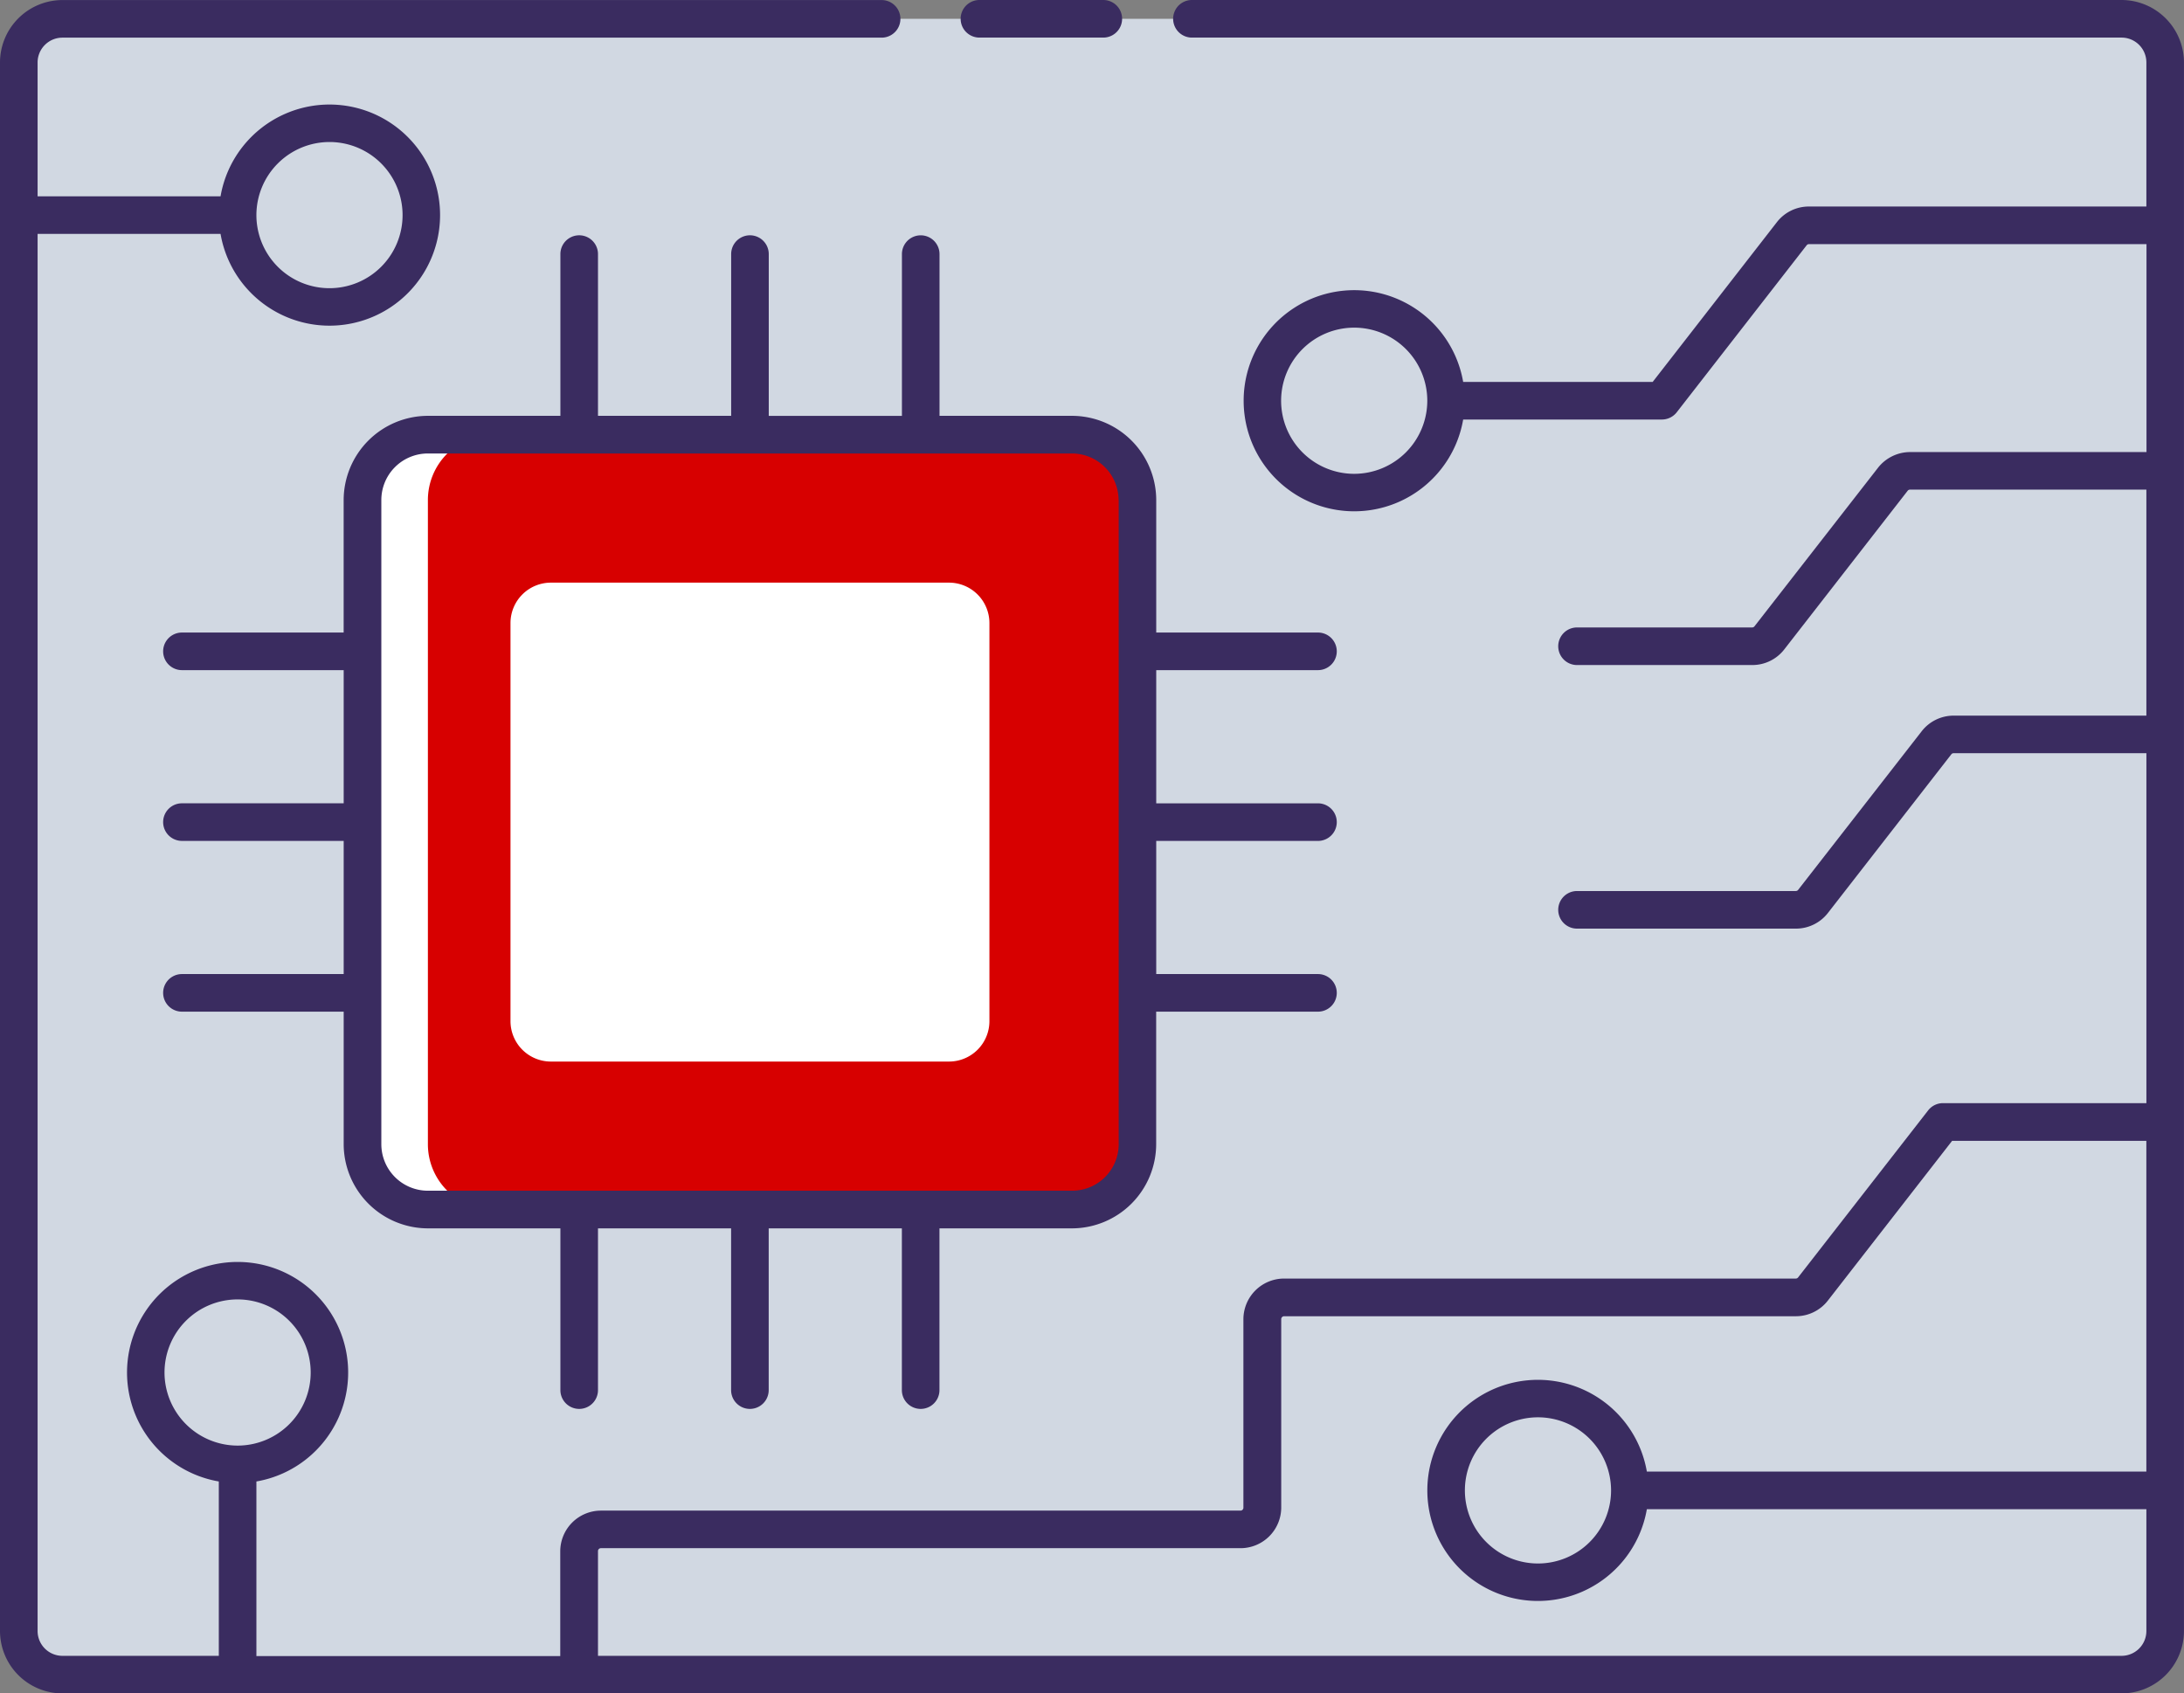 <?xml version="1.0" encoding="UTF-8"?>
<svg xmlns="http://www.w3.org/2000/svg" width="75.061" height="58.202" viewBox="0 0 75.061 58.202">
  <rect x="0" y="0" width="75.061" height="58.202" fill="#808080" stroke="none"/>
  <g id="Group_5658" data-name="Group 5658" transform="translate(-3.5 -16.549)">
    <path id="Path_11564" data-name="Path 11564" d="M76.77,17.549H6a1.5,1.5,0,0,0-1.5,1.5V72.959a1.5,1.5,0,0,0,1.5,1.5H76.77a1.5,1.5,0,0,0,1.5-1.5V19.048a1.5,1.5,0,0,0-1.5-1.5Z" transform="translate(-0.354 -0.354)" fill="#d1d8e2"></path>
    <path id="Path_11565" data-name="Path 11565" d="M47.172,39.673H25.033a2.249,2.249,0,0,0-2.249,2.249V64.061a2.249,2.249,0,0,0,2.249,2.249H47.172a2.249,2.249,0,0,0,2.249-2.249V41.922a2.25,2.25,0,0,0-2.25-2.249Z" transform="translate(-6.827 -8.186)" fill="#d70000"></path>
    <path id="Path_11566" data-name="Path 11566" d="M25.033,64.061V41.922a2.249,2.249,0,0,1,2.249-2.249H25.033a2.249,2.249,0,0,0-2.249,2.249V64.061a2.249,2.249,0,0,0,2.249,2.249h2.249A2.249,2.249,0,0,1,25.033,64.061Z" transform="translate(-6.827 -8.186)" fill="#fff"></path>
    <path id="Path_11567" data-name="Path 11567" d="M45.732,47.549H32.05a1.389,1.389,0,0,0-1.389,1.389V62.62a1.389,1.389,0,0,0,1.389,1.389H45.732a1.389,1.389,0,0,0,1.389-1.389V48.939A1.39,1.39,0,0,0,45.732,47.549Z" transform="translate(-9.616 -10.975)" fill="#fff"></path>
    <g id="Group_5658-2" data-name="Group 5658" transform="translate(3.5 16.549)">
      <path id="Path_11568" data-name="Path 11568" d="M76.415,16.549H44.465a.646.646,0,1,0,0,1.292h31.95a.854.854,0,0,1,.853.853v4.953h-11.6a1.388,1.388,0,0,0-1.1.539L60.3,29.676H53.787a3.8,3.8,0,1,0,0,1.292h6.83a.648.648,0,0,0,.51-.249l4.464-5.739a.1.1,0,0,1,.081-.04h11.6v7.146H69.145a1.407,1.407,0,0,0-1.1.539L63.8,38.074a.1.1,0,0,1-.081.04H57.7a.646.646,0,1,0,0,1.292h6.024a1.388,1.388,0,0,0,1.1-.539l4.239-5.45a.1.1,0,0,1,.081-.04h8.124v7.768H70.644a1.39,1.39,0,0,0-1.1.539L65.3,47.133a.1.1,0,0,1-.082.04H57.7a.646.646,0,1,0,0,1.292h7.524a1.39,1.39,0,0,0,1.1-.539l4.239-5.45a.1.1,0,0,1,.082-.04h6.624V54.463H70.278a.648.648,0,0,0-.51.249L65.3,60.451a.1.1,0,0,1-.082.041H47.634a1.4,1.4,0,0,0-1.4,1.4v6.476a.1.1,0,0,1-.1.1H24.155a1.4,1.4,0,0,0-1.4,1.4v3.6H12.312V67.466a3.8,3.8,0,1,0-1.292,0v5.993H5.645a.854.854,0,0,1-.853-.853V24.588H11.08a3.8,3.8,0,1,0,0-1.292H4.792v-4.6a.854.854,0,0,1,.853-.853H33.8a.646.646,0,0,0,0-1.292H5.645A2.148,2.148,0,0,0,3.5,18.694V72.605a2.148,2.148,0,0,0,2.145,2.145h70.77a2.148,2.148,0,0,0,2.145-2.145V18.694a2.149,2.149,0,0,0-2.146-2.145ZM50.042,32.834a2.512,2.512,0,1,1,2.512-2.512,2.515,2.515,0,0,1-2.512,2.512ZM9.154,63.721a2.512,2.512,0,1,1,2.512,2.512A2.515,2.515,0,0,1,9.154,63.721Zm5.67-42.291a2.512,2.512,0,1,1-2.512,2.512A2.515,2.515,0,0,1,14.825,21.43ZM76.415,73.459H24.052v-3.6a.1.1,0,0,1,.1-.1H46.134a1.4,1.4,0,0,0,1.4-1.4V61.887a.1.1,0,0,1,.1-.1H65.222a1.39,1.39,0,0,0,1.1-.539l4.27-5.49h6.675V67.127H60.1a3.8,3.8,0,1,0,0,1.292H77.268v4.187A.854.854,0,0,1,76.415,73.459ZM58.87,67.773a2.512,2.512,0,1,1-2.512-2.512A2.515,2.515,0,0,1,58.87,67.773Z" transform="translate(-3.5 -16.549)" fill="#3a2c60"></path>
      <path id="Path_11569" data-name="Path 11569" d="M40.235,17.841h4.257a.646.646,0,1,0,0-1.292H40.235a.646.646,0,0,0,0,1.292Zm-7.241,13V25.282a.646.646,0,0,0-1.292,0v5.559H27.125V25.282a.646.646,0,0,0-1.292,0v5.559H21.279a2.9,2.9,0,0,0-2.895,2.895v4.553H12.826a.646.646,0,0,0,0,1.292h5.559v4.577H12.826a.646.646,0,1,0,0,1.292h5.559v4.577H12.826a.646.646,0,0,0,0,1.292h5.559v4.553a2.9,2.9,0,0,0,2.895,2.895h4.553v5.559a.646.646,0,0,0,1.292,0V58.767H31.7v5.559a.646.646,0,0,0,1.292,0V58.767h4.577v5.559a.646.646,0,0,0,1.292,0V58.767h4.553a2.9,2.9,0,0,0,2.895-2.895V51.319H51.87a.646.646,0,0,0,0-1.292H46.311V45.451H51.87a.646.646,0,1,0,0-1.292H46.311V39.581H51.87a.646.646,0,1,0,0-1.292H46.311V33.736a2.9,2.9,0,0,0-2.895-2.895H38.863V25.283a.646.646,0,0,0-1.292,0v5.559H32.994Zm12.027,2.895V55.873a1.6,1.6,0,0,1-1.6,1.6H21.279a1.6,1.6,0,0,1-1.6-1.6V33.735a1.6,1.6,0,0,1,1.6-1.6H43.417a1.605,1.605,0,0,1,1.6,1.6Z" transform="translate(-6.573 -16.549)" fill="#3a2c60"></path>
    </g>
  </g>
</svg>
